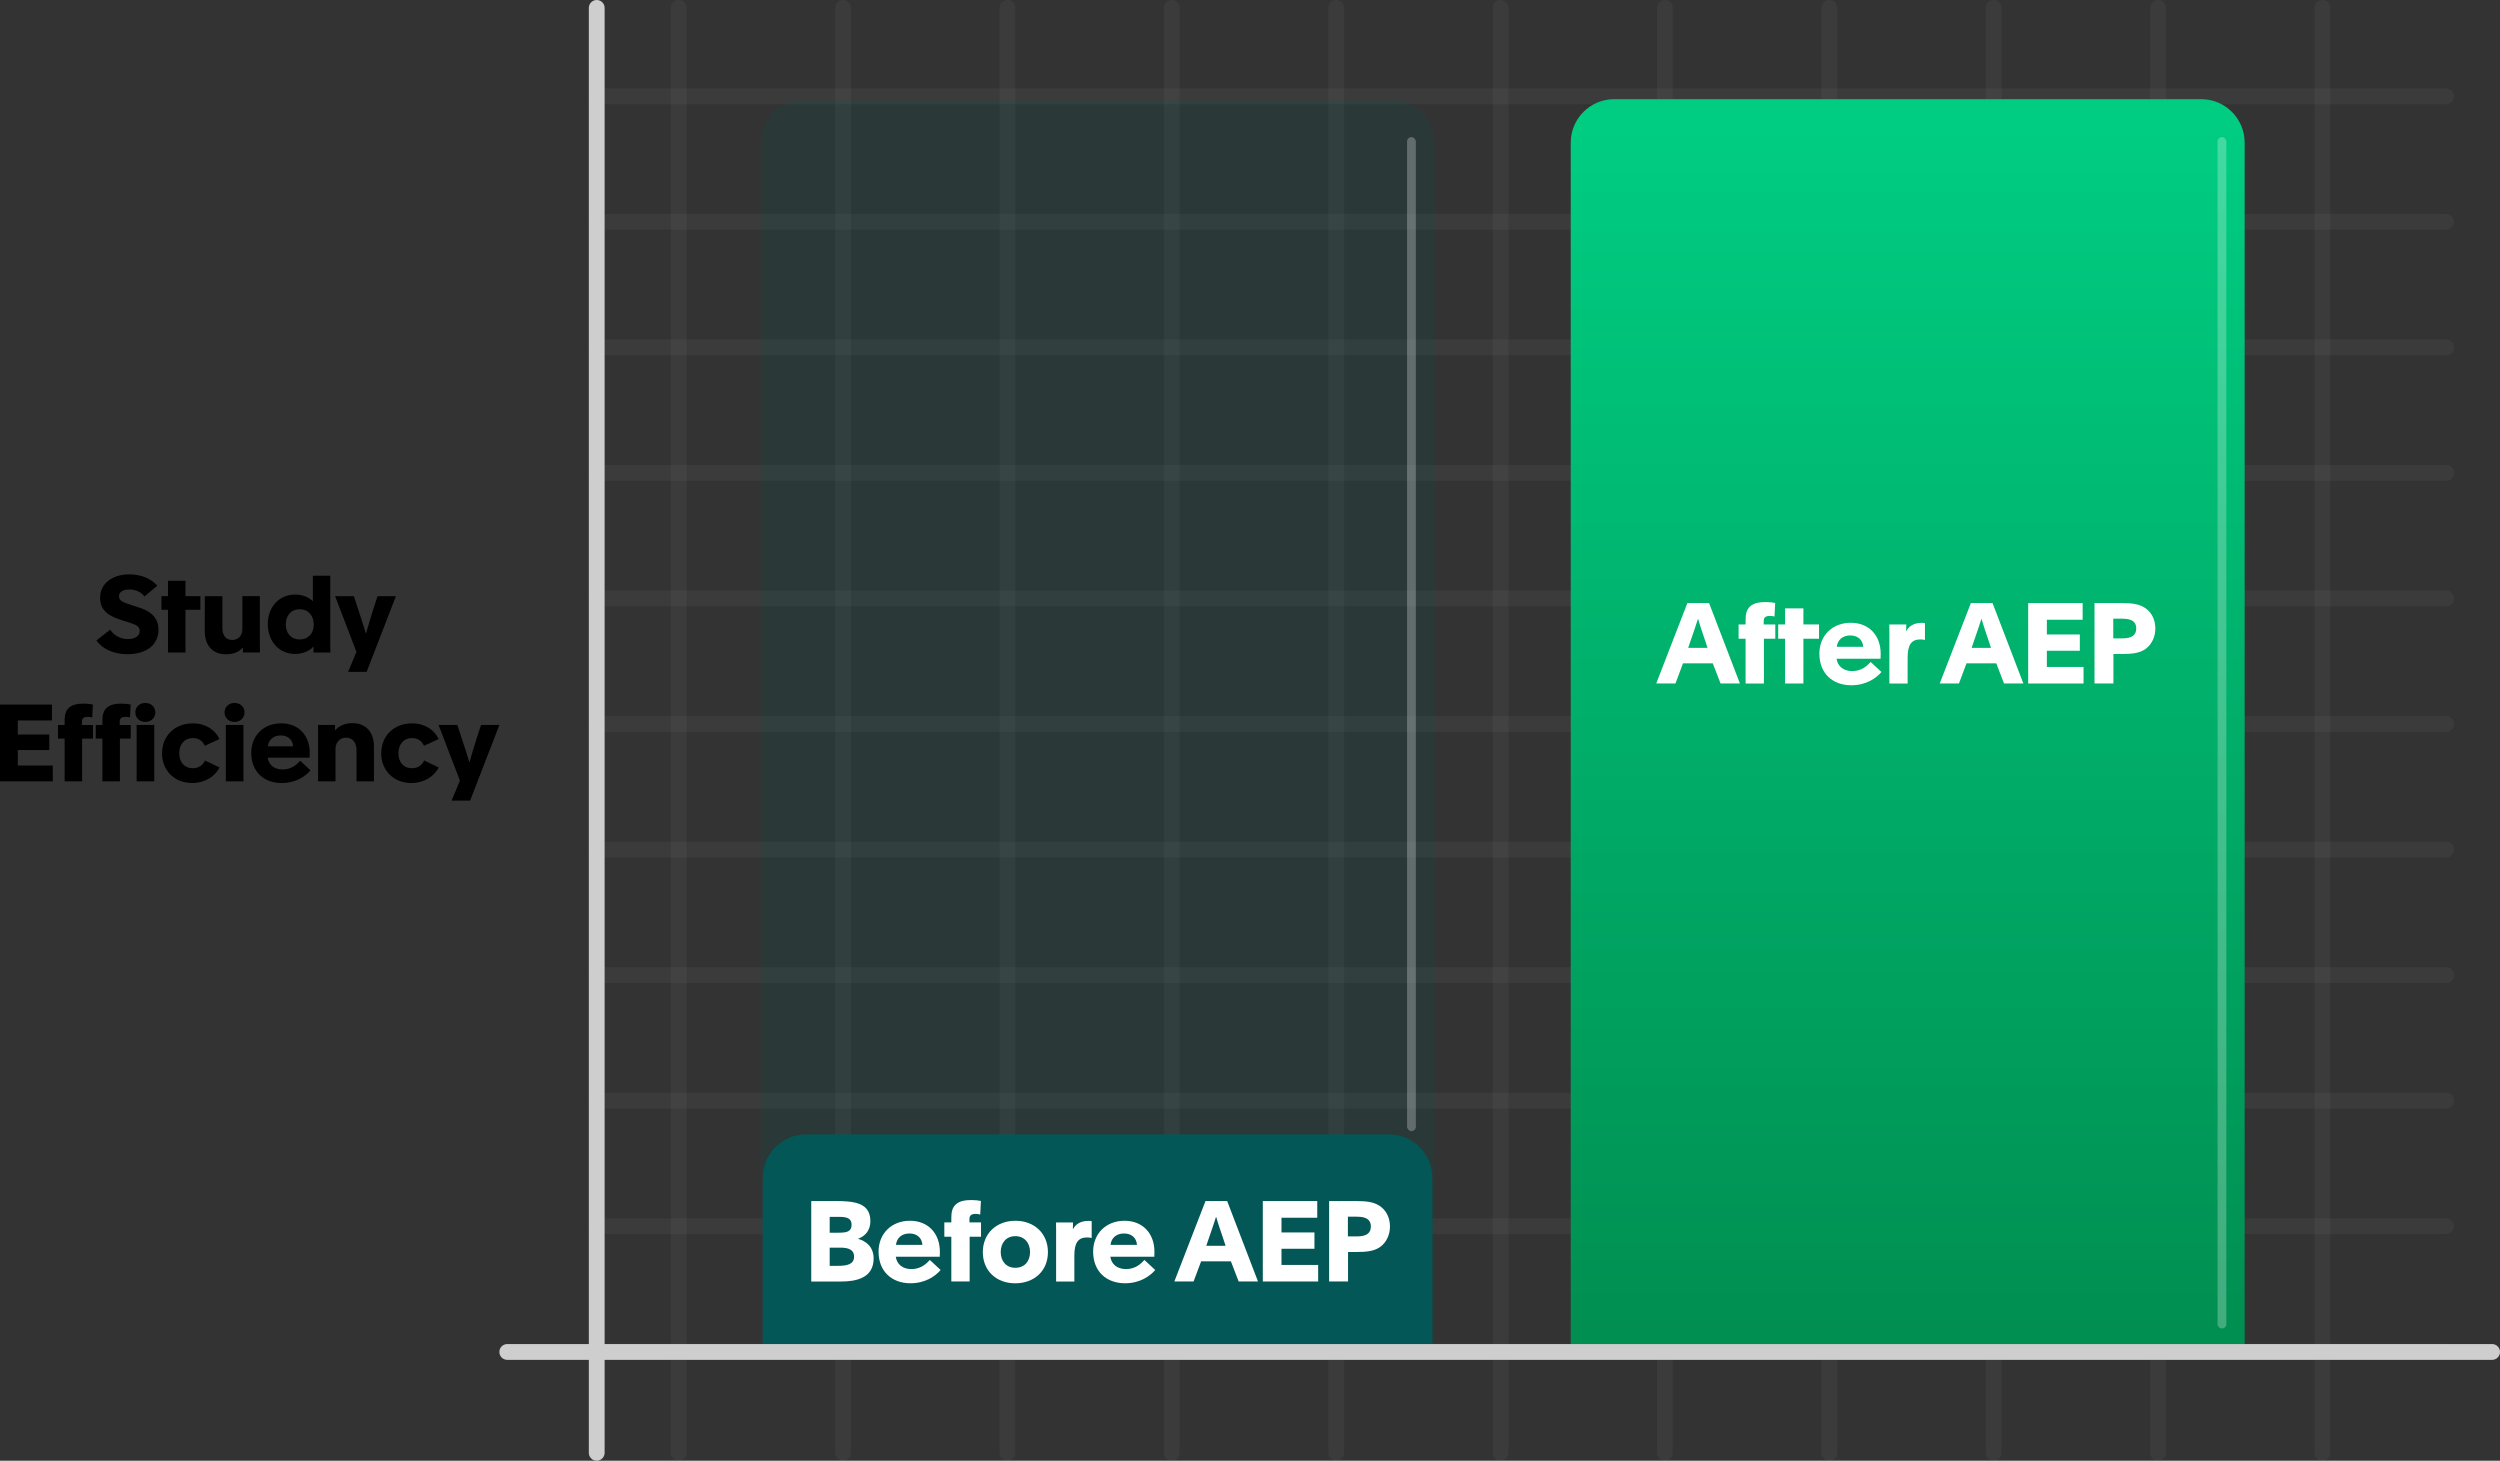 <?xml version="1.0" encoding="UTF-8"?>
<svg id="Layer_2" data-name="Layer 2" xmlns="http://www.w3.org/2000/svg" xmlns:xlink="http://www.w3.org/1999/xlink" viewBox="0 0 633.25 370">
  <rect x="0" y="0" width="633.25" height="370" fill="#333333" stroke="none"/>
  <defs>
    <style>
      .cls-1, .cls-2 {
        opacity: .16;
      }

      .cls-1, .cls-3 {
        fill: #045757;
      }

      .cls-4, .cls-5 {
        fill: #fff;
      }

      .cls-6 {
        opacity: .31;
      }

      .cls-2, .cls-7 {
        fill: none;
        stroke: #cecece;
        stroke-linecap: round;
        stroke-miterlimit: 10;
        stroke-width: 4px;
      }

      .cls-8 {
        fill: url(#linear-gradient);
      }

      .cls-5 {
        opacity: .26;
      }
    </style>
    <linearGradient id="linear-gradient" x1="483.22" y1="31.39" x2="483.22" y2="336.75" gradientUnits="userSpaceOnUse">
      <stop offset="0" stop-color="#00cd82"/>
      <stop offset="1" stop-color="#008f51"/>
    </linearGradient>
  </defs>
  <g id="Layer_2-2" data-name="Layer 2">
    <g>
      <g class="cls-6">
        <line class="cls-2" x1="171.91" y1="2" x2="171.91" y2="368"/>
        <line class="cls-2" x1="213.54" y1="2" x2="213.54" y2="368"/>
        <line class="cls-2" x1="255.18" y1="2" x2="255.18" y2="368"/>
        <line class="cls-2" x1="296.81" y1="2" x2="296.81" y2="368"/>
        <line class="cls-2" x1="338.45" y1="2" x2="338.45" y2="368"/>
        <line class="cls-2" x1="380.09" y1="2" x2="380.09" y2="368"/>
        <line class="cls-2" x1="421.72" y1="2" x2="421.72" y2="368"/>
        <line class="cls-2" x1="463.36" y1="2" x2="463.36" y2="368"/>
        <line class="cls-2" x1="504.99" y1="2" x2="504.99" y2="368"/>
        <line class="cls-2" x1="546.63" y1="2" x2="546.63" y2="368"/>
        <line class="cls-2" x1="588.27" y1="2" x2="588.27" y2="368"/>
      </g>
      <g class="cls-6">
        <line class="cls-2" x1="619.6" y1="24.39" x2="151.15" y2="24.39"/>
        <line class="cls-2" x1="619.6" y1="56.19" x2="151.15" y2="56.19"/>
        <line class="cls-2" x1="619.6" y1="87.99" x2="151.15" y2="87.99"/>
        <line class="cls-2" x1="619.6" y1="119.79" x2="151.15" y2="119.79"/>
        <line class="cls-2" x1="619.6" y1="151.59" x2="151.15" y2="151.59"/>
        <line class="cls-2" x1="619.6" y1="183.39" x2="151.15" y2="183.39"/>
        <line class="cls-2" x1="619.6" y1="215.19" x2="151.15" y2="215.19"/>
        <line class="cls-2" x1="619.6" y1="246.99" x2="151.15" y2="246.99"/>
        <line class="cls-2" x1="619.6" y1="278.79" x2="151.15" y2="278.79"/>
        <line class="cls-2" x1="619.6" y1="310.59" x2="151.15" y2="310.59"/>
        <line class="cls-2" x1="619.6" y1="342.39" x2="151.15" y2="342.39"/>
      </g>
      <path class="cls-8" d="M408.87,25.12h148.7c6.07,0,11,4.93,11,11v306.33h-170.7V36.12c0-6.07,4.93-11,11-11Z"/>
      <path class="cls-1" d="M203.66,25.12h148.7c6.07,0,11,4.93,11,11v306.33h-170.7V36.12c0-6.07,4.93-11,11-11Z"/>
      <path class="cls-3" d="M204.22,287.34h147.58c6.07,0,11,4.93,11,11v44.11h-169.58v-44.11c0-6.07,4.93-11,11-11Z"/>
      <line class="cls-7" x1="151.15" y1="2" x2="151.15" y2="368"/>
      <line class="cls-7" x1="631.25" y1="342.45" x2="128.49" y2="342.45"/>
      <g>
        <path class="cls-4" d="M427.41,152.76h5.5l7.81,20.37h-4.9l-1.97-5.1h-7.55l-1.91,5.1h-4.87l7.89-20.37ZM432.51,164.1l-.51-1.57c-.74-2.22-1.34-3.87-1.85-5.7h-.08c-.63,1.94-1.14,3.48-1.91,5.67l-.54,1.6h4.9Z"/>
        <path class="cls-4" d="M442.16,161.79h-1.77v-3.62h1.77v-1.23c0-1.51.31-2.54,1.11-3.3.88-.85,2.28-1.14,3.93-1.14,1.03,0,1.91.11,2.45.23l-.17,3.45c-.23-.09-.68-.17-1.11-.17-1.03,0-1.62.31-1.62,1.28v.88h2.93v3.62h-2.88v11.34h-4.64v-11.34Z"/>
        <path class="cls-4" d="M452.16,161.79h-1.74v-3.62h1.74v-4.07h4.64v4.07h3.96v3.62h-3.96v11.34h-4.64v-11.34Z"/>
        <path class="cls-4" d="M460.85,165.58c0-4.56,3.25-7.83,7.95-7.83s7.58,3.3,7.58,7.86c0,.37,0,.83-.03,1.25h-11.14c.26,1.88,1.71,3.13,3.96,3.13,2.39,0,3.82-1.37,4.67-2.31l2.73,2.54c-1.34,1.57-3.87,3.36-7.63,3.36-4.73,0-8.09-2.99-8.09-8.01ZM471.96,163.84c-.14-1.77-1.37-2.88-3.28-2.88s-3.22,1.08-3.42,2.88h6.69Z"/>
        <path class="cls-4" d="M478.59,160.73c0-.85,0-1.71-.03-2.56h4.3l-.03,1.68h.06c.54-1.14,1.82-2.08,3.82-2.08.4,0,.74.03.88.06v4.27c-.31-.08-.74-.14-1.14-.14-2.25,0-3.25,1.31-3.25,4.59v6.58h-4.62v-12.39Z"/>
        <path class="cls-4" d="M499.21,152.76h5.5l7.81,20.37h-4.9l-1.96-5.1h-7.55l-1.91,5.1h-4.87l7.89-20.37ZM504.31,164.1l-.51-1.57c-.74-2.22-1.34-3.87-1.85-5.7h-.08c-.63,1.94-1.14,3.48-1.91,5.67l-.54,1.6h4.9Z"/>
        <path class="cls-4" d="M513.74,152.76h13.79v4.22h-9.06v3.73h8.35v4.13h-8.35v4.1h9.29v4.19h-14.02v-20.37Z"/>
        <path class="cls-4" d="M530.54,152.76h6.81c2.74,0,4.44.23,5.95,1.2,1.62,1.05,2.65,2.93,2.65,5.24,0,2.11-.91,4.04-2.48,5.18-1.57,1.11-3.56,1.28-6.12,1.28h-2.02v7.46h-4.79v-20.37ZM537.63,161.7c2.36,0,3.48-.83,3.48-2.51s-1.11-2.48-3.48-2.48h-2.34v4.99h2.34Z"/>
      </g>
      <g>
        <path class="cls-4" d="M205.48,304.23h6.3c2.02,0,3.73.09,5.1.46,2.34.63,3.59,2.05,3.59,4.64,0,2.36-1.37,3.82-3.08,4.42v.06c1.91.54,3.9,1.97,3.9,4.96,0,2.51-1.14,3.99-2.76,4.81-1.59.83-3.67,1.03-5.55,1.03h-7.49v-20.37ZM212.52,312.24c1.94,0,3.19-.28,3.19-1.99s-1.25-2.02-3.19-2.02h-2.36v4.02h2.36ZM212.15,320.64c2.45,0,4.19-.37,4.19-2.36,0-1.74-1.45-2.25-3.42-2.25h-2.76v4.62h1.99Z"/>
        <path class="cls-4" d="M222.54,317.05c0-4.56,3.25-7.83,7.95-7.83s7.58,3.3,7.58,7.86c0,.37,0,.83-.03,1.25h-11.14c.26,1.88,1.71,3.13,3.96,3.13,2.39,0,3.82-1.37,4.67-2.31l2.73,2.54c-1.34,1.57-3.87,3.36-7.63,3.36-4.73,0-8.09-2.99-8.09-8.01ZM233.65,315.32c-.14-1.77-1.37-2.88-3.28-2.88s-3.22,1.08-3.42,2.88h6.69Z"/>
        <path class="cls-4" d="M240.97,313.26h-1.77v-3.62h1.77v-1.23c0-1.51.31-2.54,1.11-3.3.88-.85,2.28-1.14,3.93-1.14,1.03,0,1.91.11,2.45.23l-.17,3.45c-.23-.09-.68-.17-1.11-.17-1.03,0-1.62.31-1.62,1.28v.88h2.93v3.62h-2.88v11.34h-4.64v-11.34Z"/>
        <path class="cls-4" d="M248.95,317.17c0-4.76,3.48-7.95,8.26-7.95s8.23,3.22,8.23,7.95-3.45,7.89-8.29,7.89-8.2-3.22-8.2-7.89ZM260.91,317.14c0-2.25-1.37-4.02-3.73-4.02s-3.7,1.77-3.7,4.02,1.34,3.99,3.7,3.99,3.73-1.65,3.73-3.99Z"/>
        <path class="cls-4" d="M267.52,312.21c0-.85,0-1.71-.03-2.56h4.3l-.03,1.68h.06c.54-1.14,1.82-2.08,3.82-2.08.4,0,.74.03.88.06v4.27c-.31-.08-.74-.14-1.14-.14-2.25,0-3.25,1.31-3.25,4.59v6.58h-4.62v-12.39Z"/>
        <path class="cls-4" d="M276.89,317.05c0-4.56,3.25-7.83,7.95-7.83s7.58,3.3,7.58,7.86c0,.37,0,.83-.03,1.25h-11.14c.26,1.88,1.71,3.13,3.96,3.13,2.39,0,3.82-1.37,4.67-2.31l2.74,2.54c-1.34,1.57-3.88,3.36-7.64,3.36-4.73,0-8.09-2.99-8.09-8.01ZM288,315.32c-.14-1.77-1.37-2.88-3.28-2.88s-3.22,1.08-3.42,2.88h6.7Z"/>
        <path class="cls-4" d="M305.34,304.23h5.5l7.81,20.37h-4.9l-1.96-5.1h-7.55l-1.91,5.1h-4.87l7.89-20.37ZM310.44,315.57l-.51-1.57c-.74-2.22-1.34-3.87-1.85-5.7h-.08c-.63,1.94-1.14,3.48-1.91,5.67l-.54,1.6h4.9Z"/>
        <path class="cls-4" d="M319.87,304.23h13.79v4.22h-9.06v3.73h8.35v4.13h-8.35v4.1h9.29v4.19h-14.02v-20.37Z"/>
        <path class="cls-4" d="M336.67,304.23h6.81c2.74,0,4.44.23,5.95,1.2,1.62,1.05,2.65,2.93,2.65,5.24,0,2.11-.91,4.04-2.48,5.18-1.57,1.11-3.56,1.28-6.12,1.28h-2.02v7.46h-4.79v-20.37ZM343.76,313.18c2.36,0,3.48-.83,3.48-2.51s-1.11-2.48-3.48-2.48h-2.34v4.99h2.34Z"/>
      </g>
      <g>
        <path d="M24.41,162.24l3.51-2.75c.87,1.44,2.61,2.39,4.43,2.39s3.04-.76,3.04-2.07c0-1.09-.84-1.55-2.5-2.07l-1.9-.6c-3.15-1.01-5.63-2.23-5.63-5.76s3.07-5.9,7.42-5.9c2.96,0,5.52,1.11,7.07,2.88l-3.26,2.72c-.79-1.11-2.31-1.77-3.78-1.77-1.6,0-2.67.63-2.67,1.69,0,1.22,1.03,1.55,3.15,2.26l2.23.73c2.5.82,4.62,2.37,4.62,5.47,0,4.05-3.24,6.25-7.89,6.25-3.34,0-6.23-1.25-7.86-3.48Z"/>
        <path d="M42.55,154.46h-1.66v-3.45h1.66v-3.89h4.43v3.89h3.78v3.45h-3.78v10.82h-4.43v-10.82Z"/>
        <path d="M51.87,159.85v-8.84h4.46v7.99c0,1.79.71,3.1,2.5,3.1s2.56-1.39,2.56-2.75v-8.35h4.43v12.07c0,.71,0,1.47.03,2.2h-4.32v-1.28c-.87,1.01-2.2,1.74-4.3,1.74-3.37,0-5.36-2.2-5.36-5.9Z"/>
        <path d="M67.83,158.13c0-4.27,2.75-7.53,6.96-7.53,2.04,0,3.62.82,4.46,1.71v-6.47h4.41v17.57c0,.62,0,1.25.03,1.88h-4.27v-1.52h-.03c-.84,1.01-2.56,1.88-4.7,1.88-3.97,0-6.85-3.21-6.85-7.5ZM79.47,158.16c0-2.15-1.31-3.83-3.56-3.83s-3.53,1.69-3.53,3.83,1.28,3.81,3.53,3.81,3.56-1.58,3.56-3.81Z"/>
        <path d="M90.29,165.12l-5.41-14.11h4.76l1.22,3.75c.57,1.74,1.22,3.64,1.79,5.63h.08c.49-1.69,1.14-3.94,1.71-5.71l1.2-3.67h4.65l-7.42,19.17h-4.7l2.12-5.06Z"/>
        <path d="M0,178.47h13.16v4.02H4.51v3.56h7.97v3.94h-7.97v3.92h8.86v4H0v-19.44Z"/>
        <path d="M16.37,187.09h-1.69v-3.45h1.69v-1.17c0-1.44.3-2.42,1.06-3.15.84-.82,2.17-1.09,3.75-1.09.98,0,1.82.11,2.34.22l-.16,3.29c-.22-.08-.65-.16-1.06-.16-.98,0-1.55.3-1.55,1.22v.84h2.8v3.45h-2.75v10.82h-4.43v-10.82Z"/>
        <path d="M25.94,187.09h-1.69v-3.45h1.69v-1.17c0-1.44.3-2.42,1.06-3.15.84-.82,2.17-1.09,3.75-1.09.98,0,1.82.11,2.34.22l-.16,3.29c-.22-.08-.65-.16-1.06-.16-.98,0-1.55.3-1.55,1.22v.84h2.8v3.45h-2.75v10.82h-4.43v-10.82ZM34.28,180.45c0-1.39,1.06-2.39,2.53-2.39s2.53,1.01,2.53,2.39-1.09,2.42-2.53,2.42-2.53-1.01-2.53-2.42ZM34.61,183.63h4.46v14.28h-4.46v-14.28Z"/>
        <path d="M41.05,190.84c0-4.51,3.26-7.61,7.8-7.61,3.29,0,5.66,1.66,6.74,3.97l-3.72,1.71c-.49-1.14-1.47-1.96-3.02-1.96-2.12,0-3.45,1.6-3.45,3.83s1.25,3.81,3.45,3.81c1.55,0,2.56-.82,3.07-1.96l3.7,1.77c-1.17,2.26-3.7,3.94-6.91,3.94-4.65,0-7.67-3.32-7.67-7.5Z"/>
        <path d="M56.88,180.45c0-1.39,1.06-2.39,2.53-2.39s2.53,1.01,2.53,2.39-1.09,2.42-2.53,2.42-2.53-1.01-2.53-2.42ZM57.2,183.63h4.46v14.28h-4.46v-14.28Z"/>
        <path d="M63.64,190.7c0-4.35,3.1-7.48,7.59-7.48s7.23,3.15,7.23,7.5c0,.35,0,.79-.03,1.2h-10.63c.25,1.79,1.63,2.99,3.78,2.99,2.28,0,3.64-1.3,4.46-2.2l2.61,2.42c-1.28,1.5-3.7,3.21-7.29,3.21-4.51,0-7.72-2.86-7.72-7.64ZM74.25,189.04c-.14-1.69-1.31-2.75-3.13-2.75s-3.07,1.03-3.26,2.75h6.39Z"/>
        <path d="M80.58,185.86c0-.73,0-1.47-.03-2.23h4.32v1.39c.87-1.01,2.31-1.85,4.41-1.85,3.34,0,5.44,2.23,5.44,5.9v8.84h-4.41v-7.88c0-1.77-.9-3.18-2.67-3.18s-2.66,1.44-2.66,2.83v8.24h-4.41v-12.05Z"/>
        <path d="M96.57,190.84c0-4.51,3.26-7.61,7.8-7.61,3.29,0,5.66,1.66,6.74,3.97l-3.72,1.71c-.49-1.14-1.47-1.96-3.02-1.96-2.12,0-3.45,1.6-3.45,3.83s1.25,3.81,3.45,3.81c1.55,0,2.56-.82,3.07-1.96l3.7,1.77c-1.17,2.26-3.7,3.94-6.91,3.94-4.65,0-7.67-3.32-7.67-7.5Z"/>
        <path d="M116.5,197.74l-5.41-14.11h4.76l1.22,3.75c.57,1.74,1.22,3.64,1.79,5.63h.08c.49-1.69,1.14-3.94,1.71-5.71l1.2-3.67h4.65l-7.42,19.17h-4.7l2.12-5.06Z"/>
      </g>
      <rect class="cls-5" x="561.71" y="34.73" width="2.22" height="301.78" rx="1.11" ry="1.11"/>
      <rect class="cls-5" x="356.41" y="34.73" width="2.22" height="251.78" rx="1.11" ry="1.11"/>
    </g>
  </g>
</svg>